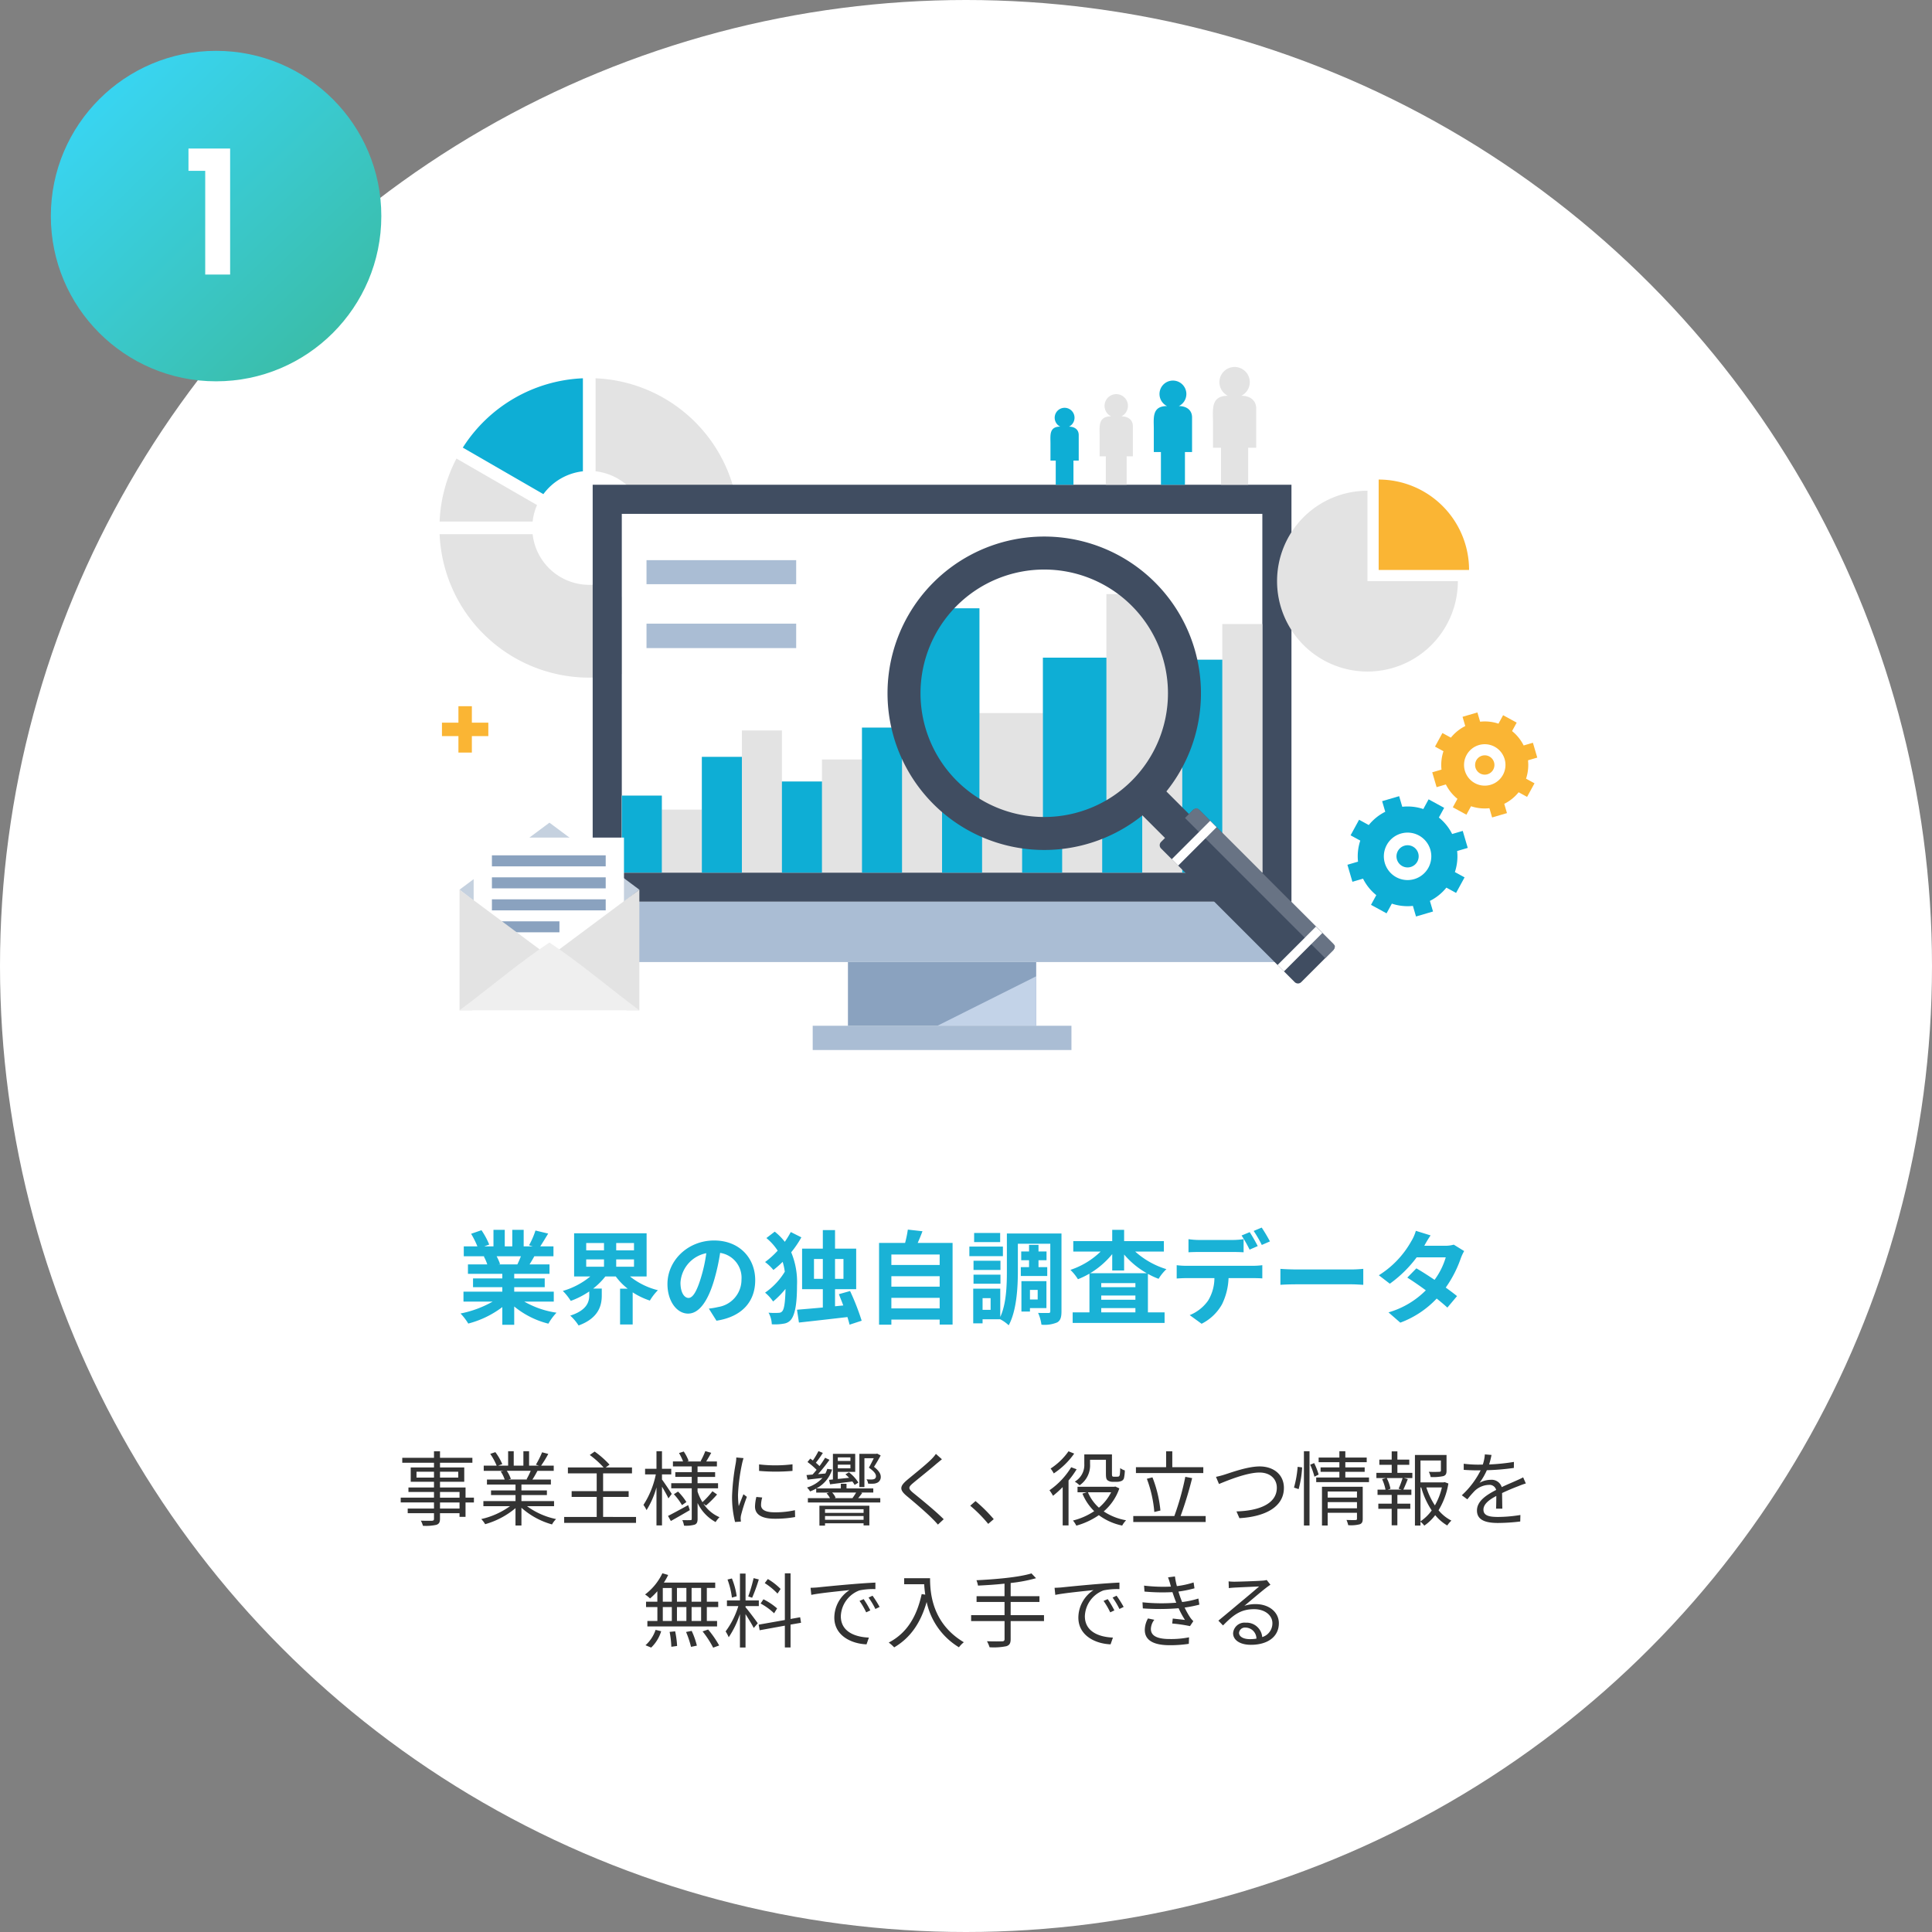 <svg xmlns="http://www.w3.org/2000/svg" xmlns:xlink="http://www.w3.org/1999/xlink" width="380" height="380" viewBox="0 0 380 380">
  <rect x="0" y="0" width="380" height="380" fill="#808080" stroke="none"/>
  <defs>
    <linearGradient id="linear-gradient" x1="0.017" x2="0.979" y2="1" gradientUnits="objectBoundingBox">
      <stop offset="0" stop-color="#38d9ff"/>
      <stop offset="1" stop-color="#3bb99c"/>
    </linearGradient>
    <clipPath id="clip-path">
      <rect id="長方形_240" data-name="長方形 240" width="230.556" height="146.301" fill="none"/>
    </clipPath>
  </defs>
  <g id="グループ_466" data-name="グループ 466" transform="translate(-100 -2350)">
    <circle id="楕円形_43" data-name="楕円形 43" cx="190" cy="190" r="190" transform="translate(100 2350)" fill="#fff"/>
    <path id="パス_3398" data-name="パス 3398" d="M-87.54-11.74c-.22.54-.46,1.12-.7,1.6h-3.74l.34-.06a10.744,10.744,0,0,0-.68-1.54Zm6.46,8.92V-4.78h-7.78v-.88h6V-7.38h-6v-.9h6.94v-1.86h-3.92c.3-.48.62-1.02.94-1.6h3.76v-1.94h-2.6c.46-.7,1-1.6,1.56-2.52l-2.5-.6a16.11,16.11,0,0,1-1.26,2.9l.72.22H-87v-3.26h-2.24v3.26h-1.48v-3.26h-2.22v3.26h-1.82l.98-.36a15.134,15.134,0,0,0-1.52-2.82l-2.04.7a17.928,17.928,0,0,1,1.24,2.48h-2.68v1.94h4.18l-.24.04a8.988,8.988,0,0,1,.68,1.56h-3.8v1.86h6.76v.9h-5.76v1.72h5.76v.88h-7.64v1.96h5.74A21.012,21.012,0,0,1-99.42-.48,11.093,11.093,0,0,1-97.9,1.5a18.972,18.972,0,0,0,6.7-3.24V1.74h2.34v-3.6a17.072,17.072,0,0,0,6.72,3.38,11.188,11.188,0,0,1,1.6-2.16,17.868,17.868,0,0,1-6.34-2.18Zm6.38-8.3h3.5v1.44h-3.5Zm0-3.22h3.5v1.44h-3.5Zm9.4,1.44h-3.5v-1.44h3.5Zm0,3.22h-3.5v-1.44h3.5Zm2.48,1.92v-8.5H-77.08v8.5h3.18a14.982,14.982,0,0,1-5.4,2.84,11,11,0,0,1,1.56,1.96A16.04,16.04,0,0,0-74.1-4.82v.72c0,1.28-.4,2.96-3.74,4.04A9.386,9.386,0,0,1-76.2,1.88C-72.22.42-71.64-2.1-71.64-4V-5.38h-1.7a13.526,13.526,0,0,0,2.4-2.38h2.06a12.068,12.068,0,0,0,2.34,2.4h-1.5V1.68h2.48V-4.64a14.619,14.619,0,0,0,3.38,1.62A10.674,10.674,0,0,1-60.6-5.06a14.225,14.225,0,0,1-5.48-2.7Zm21.36.72c0-4.36-3.12-7.8-8.08-7.8-5.18,0-9.18,3.94-9.18,8.56,0,3.38,1.84,5.82,4.06,5.82,2.18,0,3.9-2.48,5.1-6.52a40.447,40.447,0,0,0,1.2-5.42,4.944,4.944,0,0,1,4.2,5.28,5.427,5.427,0,0,1-4.56,5.36,15.382,15.382,0,0,1-1.86.32l1.5,2.38C-44.04.16-41.46-2.82-41.46-7.04Zm-14.7.5a6.3,6.3,0,0,1,5.08-5.8A30.02,30.02,0,0,1-52.14-7.5c-.82,2.7-1.6,3.96-2.44,3.96C-55.36-3.54-56.16-4.52-56.16-6.54Zm21.7-9.96a20.819,20.819,0,0,1-1.18,1.92,11.658,11.658,0,0,0-1.98-2l-1.64,1.26a10.961,10.961,0,0,1,2.22,2.48,17.2,17.2,0,0,1-2.48,2.24,9.378,9.378,0,0,1,1.64,1.56,19.3,19.3,0,0,0,1.82-1.6,11.911,11.911,0,0,1,.42,1.94,13.482,13.482,0,0,1-3.88,4.12,8.141,8.141,0,0,1,1.58,1.74A17.976,17.976,0,0,0-35.5-5.32c-.04,2.12-.2,3.84-.6,4.34a.834.834,0,0,1-.62.36,12.57,12.57,0,0,1-2.12-.02,4.9,4.9,0,0,1,.64,2.28,9.579,9.579,0,0,0,2.56-.16,2.162,2.162,0,0,0,1.26-.8c.92-1.22,1.14-3.9,1.14-6.66a15.172,15.172,0,0,0-1.14-6.54,20.072,20.072,0,0,0,2-2.94Zm4.56,9.2v-3.9h1.74v3.9Zm5.8-3.9v3.9h-1.66v-3.9ZM-20.52.94A47.578,47.578,0,0,0-22.8-4.9l-2.2.62c.26.7.58,1.44.86,2.22l-1.62.16V-5.26h4.16v-7.98h-4.16v-3.64h-2.4v3.64h-4.08v7.98h4.08v3.6c-1.92.18-3.7.32-5.08.44l.38,2.52c2.58-.28,6.12-.68,9.54-1.08.16.54.32,1.06.42,1.5Zm5.84-2.42V-3.56h9.5v2.08Zm9.5-6.34v2.06h-9.5V-7.82Zm0-4.26v2.06h-9.5v-2.06ZM-9.5-14.36c.32-.72.64-1.5.94-2.3l-2.88-.32a22.635,22.635,0,0,1-.54,2.62H-17.1V1.72h2.42v-1h9.5V1.7h2.54V-14.36ZM6.72-16.32H1.6v1.8H6.72Zm.54,2.68H.66v1.88h6.6Zm-.48,2.78H1.48v1.82h5.3ZM1.48-6.34h5.3V-8.12H1.48Zm9.3-3.26v1.74h5.2V-9.6H14.26v-1.36h1.58v-1.72H14.26v-1.3H12.4v1.3H10.86v1.72H12.4V-9.6ZM14.1-5.12v1.88H12.58V-5.12Zm1.72,3.58v-5.3H10.9V-.86h1.68v-.68ZM4.84-1.2H3.26V-3.5H4.84ZM18.78-16.22H8.04v7.44c0,2.76-.1,6.38-1.3,8.98V-5.36H1.42V1.46H3.26V.66H6.74A7.469,7.469,0,0,1,8.4,1.84C9.96-1.04,10.2-5.6,10.2-8.78V-14.2h6.38V-.96c0,.3-.08.38-.36.38-.3,0-1.22.02-2.04-.02a8.249,8.249,0,0,1,.66,2.32,6.373,6.373,0,0,0,3.08-.44c.68-.38.86-1.06.86-2.22ZM24.42-8.4a16.727,16.727,0,0,0,4.34-3.76v3.22H31.1v-3.14A16.618,16.618,0,0,0,35.56-8.4ZM26.6-.7v-.84h6.72V-.7Zm0-3.32h6.72v.84H26.6Zm6.72-1.64H26.6v-.8h6.72Zm5.6-7v-2.06H31.1v-2.22H28.76v2.22H21.1v2.06h5.38a15.605,15.605,0,0,1-5.94,3.6,9.955,9.955,0,0,1,1.48,1.84,16.816,16.816,0,0,0,2.26-1.1V-.7h-3.3V1.38H39.06V-.7H35.78V-8.28a14.269,14.269,0,0,0,2.1.98,9.017,9.017,0,0,1,1.54-1.9,16.249,16.249,0,0,1-6.14-3.46Zm4.84-2.44v2.58c.6-.04,1.46-.06,2.14-.06h6.54c.7,0,1.48.02,2.16.06V-15.1a15.7,15.7,0,0,1-2.16.16H45.9A14.964,14.964,0,0,1,43.76-15.1ZM41.44-9.98v2.62c.56-.04,1.34-.08,1.92-.08h5.5a8.6,8.6,0,0,1-1.24,4.42A8.167,8.167,0,0,1,44-.16l2.34,1.7A9.479,9.479,0,0,0,50.36-2.3a12.688,12.688,0,0,0,1.28-5.14h4.82c.56,0,1.32.02,1.82.06v-2.6a15.125,15.125,0,0,1-1.82.12H43.36A15.227,15.227,0,0,1,41.44-9.98Zm14.36-6.5-1.6.66a25.464,25.464,0,0,1,1.58,2.78l1.6-.7C57-14.48,56.3-15.74,55.8-16.48Zm2.36-.9-1.58.66a23.6,23.6,0,0,1,1.6,2.76l1.6-.7A31.282,31.282,0,0,0,58.16-17.38Zm3.68,8.12v3.14c.74-.06,2.08-.1,3.22-.1H75.8c.84,0,1.86.08,2.34.1V-9.26c-.52.04-1.4.12-2.34.12H65.06C64.02-9.14,62.56-9.2,61.84-9.26Zm29.54-6.58-2.9-.9a8.278,8.278,0,0,1-.92,2.08A18.57,18.57,0,0,1,81.2-8l2.16,1.66a24.055,24.055,0,0,0,5.28-5.18h5.72a14.2,14.2,0,0,1-2.2,4.42c-1.26-.84-2.52-1.66-3.58-2.26L86.8-7.54c1.02.64,2.34,1.54,3.64,2.5A16.991,16.991,0,0,1,83.1-.7l2.32,2.02a18.819,18.819,0,0,0,7.16-4.74c.82.66,1.56,1.28,2.1,1.78l1.9-2.26c-.58-.48-1.36-1.06-2.22-1.68a22.9,22.9,0,0,0,2.96-5.76,9.409,9.409,0,0,1,.66-1.42l-2.04-1.26a6.35,6.35,0,0,1-1.74.22H90.14A21.549,21.549,0,0,1,91.38-15.84Z" transform="translate(290 2608.828)" fill="#1ab2d6"/>
    <path id="パス_3399" data-name="パス 3399" d="M-99.616-2.112h-3.84v-1.2h3.84Zm-3.84-3.264h3.84v1.12h-3.84Zm-4.624-2.832V-9.36h3.44v1.152Zm8.208-1.152v1.152h-3.584V-9.36Zm3.088,5.1h-1.648v-2h-5.024v-1.12h4.768v-2.816h-4.768v-.928h6.368V-12.1h-6.368v-1.28h-1.184v1.28h-6.24v.976h6.24v.928h-4.576v2.816h4.576v1.12h-5.024v.88h5.024v1.12h-6.544v.944h6.544v1.2h-5.168V-1.2h5.168V-.1c0,.272-.1.368-.4.384-.272,0-1.232.016-2.192-.016a3.945,3.945,0,0,1,.416,1.008,9.553,9.553,0,0,0,2.656-.192c.48-.176.7-.448.7-1.184V-1.2h3.84v.72h1.184V-3.312h1.648Zm11.168-5.28a14.628,14.628,0,0,1-.816,1.664l.16.048h-3.76l.512-.112a6.779,6.779,0,0,0-.8-1.6Zm4.592,6.96V-3.584H-87.44V-4.768h5.008V-5.68H-87.44V-6.848h5.792v-.976H-85.28c.32-.48.672-1.1.992-1.712h3.2V-10.56h-2.48a22.373,22.373,0,0,0,1.408-2.3l-1.216-.32a18.153,18.153,0,0,1-1.216,2.432l.592.192h-1.936v-2.832h-1.12v2.832h-1.9v-2.832h-1.1v2.832h-1.968l.816-.3a11.028,11.028,0,0,0-1.36-2.352l-1.008.336a12.471,12.471,0,0,1,1.264,2.32h-2.544v1.024h3.9l-.56.112a6.718,6.718,0,0,1,.784,1.6h-3.488v.976h5.616V-5.68h-4.816v.912h4.816v1.184h-6.32v1.008H-89.7A15.42,15.42,0,0,1-95.344-.048,5.1,5.1,0,0,1-94.576.96a16.079,16.079,0,0,0,5.968-3.152V1.216h1.168V-2.272a15.1,15.1,0,0,0,6.016,3.28,4.278,4.278,0,0,1,.8-1.056,14.639,14.639,0,0,1-5.712-2.528Zm9.648,2.112V-4.4h5.024V-5.536h-5.024v-3.5h5.68v-1.168h-5.168l.752-.544a18.348,18.348,0,0,0-2.928-2.576l-.96.672a17.966,17.966,0,0,1,2.72,2.448H-78.3V-9.04h5.664v3.5h-4.928V-4.4h4.928V-.464h-6.4V.7H-64.9V-.464Zm13.5-4.528c-.272-.432-1.472-2.24-1.92-2.832V-8.832h1.824v-1.1h-1.824v-3.456H-60.88v3.456h-2.24v1.1h2.112a17.367,17.367,0,0,1-2.432,6,6.637,6.637,0,0,1,.608,1.024A16.706,16.706,0,0,0-60.88-6.272V1.2h1.088V-6.416c.48.8,1.04,1.792,1.264,2.3Zm3.232,2.208c-1.456.8-2.96,1.616-3.968,2.128l.56.992C-56.96-.272-55.6-1.056-54.32-1.808Zm-2.816-2.144a11.606,11.606,0,0,1,1.6,2.144l.864-.608A11.193,11.193,0,0,0-56.64-5.456Zm6.32,2.224A21.462,21.462,0,0,0-48.96-4.88l-.912-.64A16.447,16.447,0,0,1-51.84-3.376a9.877,9.877,0,0,1-.96-2.08V-6.1h4.032V-7.1H-52.8V-8.336h3.456v-.928H-52.8V-10.4h3.808v-.976H-51.1c.3-.48.656-1.1.992-1.7l-1.168-.336a13.926,13.926,0,0,1-.928,1.984l.144.048h-2.784l.288-.112a8.5,8.5,0,0,0-.96-1.84l-.928.3a11.939,11.939,0,0,1,.8,1.648h-2v.976h3.7v1.136h-3.232v.928h3.232V-7.1h-4.032V-6.1h4.032V-.112c0,.208-.048.272-.256.272-.208.016-.9.016-1.6,0a3.889,3.889,0,0,1,.336,1.088,5.983,5.983,0,0,0,2.128-.208c.416-.192.544-.512.544-1.152V-3.2A8.408,8.408,0,0,0-49.248.544a5.058,5.058,0,0,1,.768-.96,7.025,7.025,0,0,1-3.168-2.672ZM-40.7-10.8v1.28a37.609,37.609,0,0,0,6.576,0v-1.3A27.374,27.374,0,0,1-40.7-10.8Zm.624,6.512L-41.232-4.4A8.6,8.6,0,0,0-41.5-2.512c0,1.5,1.2,2.4,3.888,2.4a21.683,21.683,0,0,0,4-.336l-.032-1.344a17.651,17.651,0,0,1-3.968.416c-2.176,0-2.7-.7-2.7-1.44A5.587,5.587,0,0,1-40.08-4.288Zm-3.68-7.744-1.424-.128a7,7,0,0,1-.112,1.136,45.005,45.005,0,0,0-.72,6.416A20.146,20.146,0,0,0-45.424.528l1.152-.08c-.016-.16-.032-.384-.048-.56a3.088,3.088,0,0,1,.08-.72A32.653,32.653,0,0,1-43.1-4.416l-.672-.512c-.272.656-.656,1.616-.928,2.336a17.548,17.548,0,0,1-.144-2.24,37.153,37.153,0,0,1,.8-6.128C-43.984-11.248-43.84-11.76-43.76-12.032Zm23.776.016h1.84c-.272.56-.592,1.2-.96,1.856.96.688,1.376,1.184,1.392,1.648a.606.606,0,0,1-.3.576,1.568,1.568,0,0,1-.432.1,9.956,9.956,0,0,1-1.136-.032,1.79,1.79,0,0,1,.32.848,7.493,7.493,0,0,0,1.2,0,2.02,2.02,0,0,0,.7-.224A1.234,1.234,0,0,0-16.768-8.4c0-.576-.432-1.232-1.328-1.92.464-.72.9-1.456,1.312-2.24l-.7-.368-.144.048h-3.344v6.544h.992Zm-2.752-.16v.7h-2.48v-.7Zm-2.48,2.144v-.72h2.48v.72ZM-26.944-7.76l.208.88c1.232-.16,2.8-.352,4.384-.56a6.111,6.111,0,0,1,.448.672l.736-.448a7.7,7.7,0,0,0-1.856-2.032l-.688.4a9.526,9.526,0,0,1,.72.688l-2.224.224V-9.328h3.424V-12.88h-4.384v5.04Zm6.8,5.776v.72h-7.584v-.72ZM-27.728.1V-.64h7.584V.1Zm-1.1,1.136h1.1V.784h7.584V1.2h1.136V-2.672h-9.824Zm7.216-6.5a13.084,13.084,0,0,1-.72,1.1h-3.536l.224-.08a3.382,3.382,0,0,0-.688-1.024Zm.944,0h2.432V-6.08H-23.5v-.912h-1.12v.912h-4.8a6.319,6.319,0,0,0,3.088-3.712l-.96-.128a4.533,4.533,0,0,1-.368.912l-1.44.128A34.081,34.081,0,0,0-26.848-11.7l-.864-.4a19.7,19.7,0,0,1-1.1,1.632c-.208-.208-.448-.432-.72-.656a20.678,20.678,0,0,0,1.376-1.936l-.864-.352a14.705,14.705,0,0,1-1.1,1.84c-.176-.128-.352-.256-.512-.368l-.544.672a14.282,14.282,0,0,1,1.792,1.536c-.272.336-.544.656-.8.928l-1.184.1.208.9c.864-.1,1.856-.208,2.928-.336a6.708,6.708,0,0,1-3.04,1.888,3.765,3.765,0,0,1,.608.768,10.26,10.26,0,0,0,1.2-.56v.784h2.544l-.5.16a4.24,4.24,0,0,1,.672.944H-31.1v.848h14.24V-4.16h-4.352a12.085,12.085,0,0,0,.8-1.024Zm15.936-6.544L-5.92-12.864a7.576,7.576,0,0,1-.912,1.072c-1.088,1.1-3.52,3.024-4.72,4.032-1.44,1.216-1.632,1.9-.112,3.168,1.488,1.232,3.92,3.312,5.04,4.464.4.384.768.784,1.1,1.168L-4.384-.016C-6.08-1.712-8.912-4-10.368-5.184c-1.024-.864-1.008-1.12-.048-1.936C-9.232-8.112-6.928-9.936-5.84-10.9-5.568-11.12-5.072-11.536-4.736-11.808ZM4.368.9,5.456-.032A30.031,30.031,0,0,0,1.872-3.584l-1.04.912A26.657,26.657,0,0,1,4.368.9ZM24.4-11.712h3.12v2.656c0,.912.08,1.184.336,1.392a1.672,1.672,0,0,0,.976.288h.9a2.333,2.333,0,0,0,.832-.16.858.858,0,0,0,.5-.528,7.683,7.683,0,0,0,.176-1.552,2.725,2.725,0,0,1-.912-.464,9.629,9.629,0,0,1-.08,1.3.548.548,0,0,1-.192.352,1.249,1.249,0,0,1-.384.048h-.576a.513.513,0,0,1-.288-.064c-.08-.064-.1-.24-.1-.56v-3.76h-5.44v1.856a3.8,3.8,0,0,1-1.872,3.5,4.744,4.744,0,0,1,.944.72A4.737,4.737,0,0,0,24.4-10.9Zm-4.24-1.664a12.749,12.749,0,0,1-3.52,3.392,6.159,6.159,0,0,1,.624.96,15.046,15.046,0,0,0,4.016-3.9Zm.528,3.136a15.014,15.014,0,0,1-4.272,4.528,8.342,8.342,0,0,1,.7,1.088,20.413,20.413,0,0,0,1.9-1.712V1.2h1.152V-7.632A17,17,0,0,0,21.76-9.84Zm7.856,4.928a9.566,9.566,0,0,1-2.4,3.024,8.409,8.409,0,0,1-2.16-3.024Zm.832-1.136-.24.048h-7.2v1.088h1.808l-.848.256A10.426,10.426,0,0,0,25.216-1.6,13.164,13.164,0,0,1,21.04.24,5.189,5.189,0,0,1,21.7,1.248,14.743,14.743,0,0,0,26.128-.816,11.616,11.616,0,0,0,30.72,1.232a5,5,0,0,1,.768-1.04,11.59,11.59,0,0,1-4.4-1.744A10.383,10.383,0,0,0,30.16-6.08Zm17.3-3.808h-6.1v-3.12H39.36v3.12H33.424V-9.1H46.672ZM38.24-1.728a23.938,23.938,0,0,0-1.568-6.528l-1.1.288A24.136,24.136,0,0,1,37.04-1.44ZM42.208-.64A73.792,73.792,0,0,0,44.48-8.1l-1.344-.256A52.778,52.778,0,0,1,40.976-.64H32.9V.528h14.24V-.64Zm6.96-7.712.592,1.408C51.024-7.456,55.1-9.2,57.728-9.2c2.16,0,3.408,1.312,3.408,2.992,0,3.28-3.744,4.544-7.936,4.656l.576,1.328C58.7-.5,62.528-2.352,62.528-6.176c0-2.688-2.112-4.224-4.768-4.224-2.336,0-5.472,1.152-6.832,1.584A15.964,15.964,0,0,1,49.168-8.352ZM65.424-5.936a20.171,20.171,0,0,0,.688-4.272l-.88-.112a21.249,21.249,0,0,1-.72,4.08Zm1.04,7.152h1.1V-13.392h-1.1ZM67.7-10.736a13.986,13.986,0,0,1,.832,2.352L69.36-8.8a13.787,13.787,0,0,0-.88-2.256Zm3.44,8.576V-3.376H76.9V-2.16ZM76.9-5.472v1.2h-5.76v-1.2ZM78.032-6.4H70.016V1.216h1.12v-2.5H76.9V-.128c0,.208-.08.272-.3.272-.192.016-.96.016-1.76-.016a5.46,5.46,0,0,1,.336,1.024A6.892,6.892,0,0,0,77.456.976C77.9.8,78.032.5,78.032-.112ZM74.608-8.224v-1.12h3.808v-.864H74.608v-1.024h4.208v-.912H74.608v-1.248H73.44v1.248H69.36v.912h4.08v1.024h-3.7v.864h3.7v1.12H68.88v.912H79.264v-.912ZM85.7-5.84H82.928l.56-.16a7.767,7.767,0,0,0-.736-2.112h3.12a18.211,18.211,0,0,1-.784,2.1Zm-.848-4.88h2.336v-1.024H84.848V-13.36h-1.12v1.616H81.3v1.024h2.432v1.584H80.72v1.024h1.9L81.84-7.9a8.842,8.842,0,0,1,.672,2.064H80.944V-4.8h2.784v1.728H81.1v1.008h2.624V1.184h1.12V-2.064h2.544V-3.072H84.848V-4.8H87.6V-5.84H86.016c.272-.56.592-1.328.88-2.064l-.768-.208h1.664V-9.136H84.848Zm4.544,4.448h.144A15.827,15.827,0,0,0,91.6-1.744,8.773,8.773,0,0,1,89.392.4Zm4.208,0a13.2,13.2,0,0,1-1.376,3.536,14.107,14.107,0,0,1-1.68-3.536Zm.544-1.04-.208.048H89.392v-4.3h4.016V-9.6c0,.192-.064.24-.32.256a20.545,20.545,0,0,1-2.064,0,3.417,3.417,0,0,1,.368,1.024,9.453,9.453,0,0,0,2.5-.176c.512-.176.624-.5.624-1.088v-3.072H88.3V1.232h1.088V.464a4.289,4.289,0,0,1,.752.784A9.368,9.368,0,0,0,92.288-.816a8.847,8.847,0,0,0,2.368,2.032,5.28,5.28,0,0,1,.816-.96,8.012,8.012,0,0,1-2.528-2.032A14.73,14.73,0,0,0,94.88-7.04Zm9.216-5.344-1.312-.112a8.2,8.2,0,0,1-.4,2c-.352.016-.72.016-1.056.016a23.418,23.418,0,0,1-2.7-.176v1.2c.88.064,1.936.1,2.624.1h.7a16.878,16.878,0,0,1-3.7,4.9l1.088.8A21.136,21.136,0,0,1,100.064-5.6a4.212,4.212,0,0,1,2.752-1.168,1.335,1.335,0,0,1,1.456.992C102.4-4.8,100.5-3.616,100.5-1.728c0,1.952,1.84,2.448,4.128,2.448a37.586,37.586,0,0,0,4.384-.288l.032-1.28a28.491,28.491,0,0,1-4.368.384c-1.648,0-2.9-.192-2.9-1.44,0-1.056,1.04-1.9,2.528-2.688,0,.848-.016,1.888-.048,2.5h1.232c-.016-.784-.032-2.144-.048-3.072,1.216-.576,2.352-1.04,3.248-1.376a13.931,13.931,0,0,1,1.424-.512l-.528-1.2c-.448.24-.832.416-1.312.624-.832.384-1.808.768-2.9,1.3a2.066,2.066,0,0,0-2.144-1.44,4.581,4.581,0,0,0-2.224.592,12.7,12.7,0,0,0,1.44-2.48,46.281,46.281,0,0,0,5.312-.448l.016-1.184a39.35,39.35,0,0,1-4.88.5A16.335,16.335,0,0,0,103.36-12.656ZM-52.1,16.208h-1.872V13.5H-52.1Zm0,3.792h-1.872V17.264H-52.1Zm-7.536-2.736h1.776V20h-1.776Zm4.64,0V20h-1.856V17.264Zm-1.856-1.056V13.5h1.856v2.7Zm-2.784-2.7h1.776v2.7h-1.776Zm-1.072,2.7h-2.224v1.056H-60.7V20h-1.968v1.072H-48.96V20h-2.016V17.264h2.24V16.208h-2.24V13.5h1.648V12.448h-10.1a11.651,11.651,0,0,0,.848-1.5l-1.136-.336a11.321,11.321,0,0,1-3.408,4.176,5.823,5.823,0,0,1,.976.784,13.377,13.377,0,0,0,1.44-1.424Zm-1.216,9.024a7.482,7.482,0,0,0,1.968-3.216l-1.1-.272a7,7,0,0,1-1.984,3.024Zm3.632-3.088a19.345,19.345,0,0,1,.336,2.928l1.136-.16a19.376,19.376,0,0,0-.384-2.88Zm3.232.016a18.973,18.973,0,0,1,.976,2.928l1.152-.24a15.47,15.47,0,0,0-1.024-2.9Zm3.248-.112a18.865,18.865,0,0,1,2.08,3.2l1.184-.432A19.6,19.6,0,0,0-50.72,21.68ZM-36.464,13.7a12.334,12.334,0,0,0-2.512-1.952l-.608.8a13.219,13.219,0,0,1,2.512,2.064Zm-.688,3.824a12.446,12.446,0,0,0-2.688-1.792l-.56.832a11.975,11.975,0,0,1,2.656,1.92Zm-4.624-5.952a29.555,29.555,0,0,1-1.056,3.6l.768.256a32.74,32.74,0,0,0,1.312-3.6ZM-45.1,15.136a14.539,14.539,0,0,0-.944-3.5l-.864.208a15.449,15.449,0,0,1,.864,3.552Zm1.744,1.936h2.608v-1.12H-43.36v-5.28h-1.1v5.28h-2.56v1.12h2.24a16.454,16.454,0,0,1-2.5,4.976,7.173,7.173,0,0,1,.608,1.152,18.35,18.35,0,0,0,2.208-4.56v6.576h1.1v-6.56c.576.9,1.328,2.128,1.616,2.72l.784-.928c-.352-.544-1.952-2.656-2.4-3.152Zm10.912,3.28-.176-1.088-1.888.336V10.624h-1.12v9.184l-5.152.912.192,1.1,4.96-.9v4.288h1.12v-4.5Zm1.872-6.88.144,1.392c1.728-.368,5.808-.752,7.52-.944A6.5,6.5,0,0,0-25.9,19.328c0,3.568,3.376,5.152,6.336,5.264l.464-1.328c-2.608-.1-5.52-1.088-5.52-4.208a5.631,5.631,0,0,1,3.664-5.072,13.4,13.4,0,0,1,3.136-.256v-1.28c-1.072.048-2.576.144-4.32.288-2.944.24-5.968.544-7.008.656C-29.456,13.424-29.968,13.456-30.576,13.472ZM-20.128,15.7l-.816.352A14.853,14.853,0,0,1-19.632,18.3l.816-.384A18.99,18.99,0,0,0-20.128,15.7Zm1.744-.672-.784.368a14.83,14.83,0,0,1,1.344,2.24l.832-.4A21.132,21.132,0,0,0-18.384,15.024Zm6.224-3.44v1.184h3.936c.032.608.1,1.312.208,2.048l-.7-.112c-.976,4.48-2.944,7.7-6.48,9.536a7.787,7.787,0,0,1,1.072.944c3.184-1.872,5.2-4.784,6.384-8.928a13.807,13.807,0,0,0,6.352,8.912,5.654,5.654,0,0,1,.96-.992c-6.272-3.728-6.64-9.76-6.64-12.592Zm27.5,7.264H8.784V16.256h5.664V15.12H8.784V12.528a29.9,29.9,0,0,0,4.992-.944l-.9-.944c-2.4.752-7.04,1.168-10.816,1.344a5.4,5.4,0,0,1,.3,1.056c1.648-.08,3.456-.192,5.216-.384V15.12H2.08v1.136h5.5v2.592H1.008v1.168H7.584v3.536c0,.336-.144.448-.5.448-.368.016-1.616.032-2.96-.016a5.888,5.888,0,0,1,.512,1.184,12.444,12.444,0,0,0,3.3-.208c.592-.192.848-.544.848-1.392V20.016h6.56Zm2.08-5.376.144,1.392c1.728-.368,5.808-.752,7.52-.944A6.5,6.5,0,0,0,22.1,19.328c0,3.568,3.376,5.152,6.336,5.264l.464-1.328c-2.608-.1-5.52-1.088-5.52-4.208a5.631,5.631,0,0,1,3.664-5.072,13.4,13.4,0,0,1,3.136-.256v-1.28c-1.072.048-2.576.144-4.32.288-2.944.24-5.968.544-7.008.656C18.544,13.424,18.032,13.456,17.424,13.472ZM27.872,15.7l-.816.352A14.853,14.853,0,0,1,28.368,18.3l.816-.384A18.99,18.99,0,0,0,27.872,15.7Zm1.744-.672-.784.368a14.83,14.83,0,0,1,1.344,2.24l.832-.4A21.132,21.132,0,0,0,29.616,15.024Zm10.576-2.192a3.735,3.735,0,0,0,.112.4,32.058,32.058,0,0,1-5.28-.192l.08,1.168a38.339,38.339,0,0,0,5.5.112q.192.576.432,1.248c.1.272.208.544.32.832a35.866,35.866,0,0,1-6.64-.08l.064,1.2a46.556,46.556,0,0,0,7.04-.032,16.926,16.926,0,0,0,1.248,2.3c-.512-.064-1.552-.176-2.4-.272l-.112.976a29.646,29.646,0,0,1,3.5.512l.656-.976a4.807,4.807,0,0,1-.592-.688,15.894,15.894,0,0,1-1.12-1.984,24.948,24.948,0,0,0,2.9-.576l-.192-1.2a17.677,17.677,0,0,1-3.2.688c-.128-.32-.256-.656-.368-.96-.112-.336-.24-.7-.352-1.1a23.3,23.3,0,0,0,3.152-.64l-.176-1.152a17.8,17.8,0,0,1-3.28.72,12.169,12.169,0,0,1-.384-1.9l-1.36.176C39.9,11.856,40.064,12.352,40.192,12.832ZM37.04,19.76,35.792,19.5a4.647,4.647,0,0,0-.624,2.288c.016,2.048,1.776,2.976,4.912,2.976a24.333,24.333,0,0,0,3.744-.272l.048-1.28a18.118,18.118,0,0,1-3.808.336c-2.512,0-3.7-.656-3.7-1.984A3.1,3.1,0,0,1,37.04,19.76ZM53.7,22.32a1.169,1.169,0,0,1,1.28-1.024,2.182,2.182,0,0,1,2.144,2.176,8.215,8.215,0,0,1-1.3.1C54.576,23.568,53.7,23.088,53.7,22.32ZM51.648,12.208l.048,1.328c.336-.048.7-.08,1.056-.1.848-.048,4.048-.192,4.9-.224-.816.72-2.816,2.4-3.712,3.136-.928.784-2.976,2.5-4.3,3.584l.912.944c2.032-2.064,3.456-3.2,6.128-3.2,2.08,0,3.584,1.184,3.584,2.752a2.81,2.81,0,0,1-2,2.736,3.1,3.1,0,0,0-3.264-2.832,2.247,2.247,0,0,0-2.464,2.08c0,1.328,1.328,2.272,3.5,2.272,3.392,0,5.5-1.664,5.5-4.24,0-2.16-1.9-3.76-4.56-3.76a6.77,6.77,0,0,0-2.224.336c1.248-1.04,3.424-2.9,4.224-3.5.288-.24.608-.448.9-.656l-.736-.928a3.773,3.773,0,0,1-.864.128c-.848.08-4.656.208-5.488.208A9.54,9.54,0,0,1,51.648,12.208Z" transform="translate(290 2648.828)" fill="#333"/>
    <g id="グループ_180" data-name="グループ 180" transform="translate(9.543 39.543)">
      <circle id="楕円形_44" data-name="楕円形 44" cx="32.5" cy="32.5" r="32.5" transform="translate(100.457 2320.457)" fill="url(#linear-gradient)"/>
      <path id="パス_3397" data-name="パス 3397" d="M-4.93-20.4v-4.386H3.264V0h-4.9V-20.4Z" transform="translate(132.457 2364.457)" fill="#fff"/>
    </g>
    <g id="グループ_216" data-name="グループ 216" transform="translate(175 2410.23)">
      <g id="グループ_216-2" data-name="グループ 216" transform="translate(0 0.001)" clip-path="url(#clip-path)">
        <path id="パス_80" data-name="パス 80" d="M328.9,136.7a11.2,11.2,0,0,0-9.954-11.132V107.274a29.456,29.456,0,0,1,14.543,54.293l-9.149-15.846a11.185,11.185,0,0,0,4.559-9.02" transform="translate(-276.805 -93.101)" fill="#e3e3e3" fill-rule="evenodd"/>
        <path id="パス_81" data-name="パス 81" d="M137.144,130.06,121.3,120.911a29.435,29.435,0,0,1,23.62-13.637v18.295a11.191,11.191,0,0,0-7.773,4.491" transform="translate(-105.271 -93.101)" fill="#0eaed5" fill-rule="evenodd"/>
        <path id="パス_82" data-name="パス 82" d="M105.079,239.145H86.784A29.291,29.291,0,0,1,90.1,226.75l15.847,9.149a11.127,11.127,0,0,0-.869,3.246" transform="translate(-75.318 -196.792)" fill="#e3e3e3" fill-rule="evenodd"/>
        <path id="パス_83" data-name="パス 83" d="M116.211,367.64a29.453,29.453,0,0,1-29.427-28.206h18.295a11.208,11.208,0,0,0,15.624,9.017l9.149,15.847a29.326,29.326,0,0,1-13.641,3.343" transform="translate(-75.318 -294.588)" fill="#e3e3e3" fill-rule="evenodd"/>
        <rect id="長方形_226" data-name="長方形 226" width="125.989" height="70.562" transform="translate(47.299 40.84)" fill="#fff"/>
        <rect id="長方形_227" data-name="長方形 227" width="50.892" height="4.778" transform="translate(84.848 141.522)" fill="#aabdd4"/>
        <rect id="長方形_228" data-name="長方形 228" width="37.03" height="12.53" transform="translate(91.779 128.992)" fill="#8aa2bf"/>
        <path id="パス_84" data-name="パス 84" d="M827.8,1007.209h19.439v-9.734Z" transform="translate(-718.425 -865.686)" fill="#c3d3e8" fill-rule="evenodd"/>
        <path id="パス_85" data-name="パス 85" d="M314.652,347.782H452.094V265.767H314.652Zm5.727-76.289H446.368v70.562H320.379Z" transform="translate(-273.08 -230.654)" fill="#404d61" fill-rule="evenodd"/>
        <rect id="長方形_229" data-name="長方形 229" width="137.442" height="11.863" transform="translate(41.572 117.129)" fill="#aabdd4"/>
        <path id="パス_86" data-name="パス 86" d="M483.98,473.057h-7.874v7.024h-7.874v-3.719h-7.874v6.974h-7.874v-5.393h-7.874v7.9h-7.874v6.877h-7.874V479.709h-7.874v8.767h-7.874v4.96h-7.874V499.7h-7.874v4.341h-7.874V494h-7.874v5.189h-7.874v10.37h-7.874v-2.746H358v15.145H483.98Z" transform="translate(-310.698 -410.556)" fill="#e3e3e3" fill-rule="evenodd"/>
        <path id="パス_87" data-name="パス 87" d="M476.107,523.778h-7.874v41.877h7.874ZM365.871,550.51H358v15.145h7.874Zm15.748-7.624h-7.874v22.769h7.874Zm15.748,4.851h-7.874v17.918h7.874Zm15.748-10.6h-7.874v28.522h7.874Zm15.748-13.727h-7.874v42.249h7.874Zm15.748,6.138h-7.874v36.111h7.874Zm15.748-2.511h-7.874v38.622h7.874Z" transform="translate(-310.698 -454.253)" fill="#0eaed5" fill-rule="evenodd"/>
        <rect id="長方形_231" data-name="長方形 231" width="29.44" height="4.726" transform="translate(52.159 49.945)" fill="#aabdd4"/>
        <rect id="長方形_233" data-name="長方形 233" width="29.44" height="4.809" transform="translate(52.159 62.433)" fill="#aabdd4"/>
        <path id="パス_90" data-name="パス 90" d="M1245.2,93.41a2.987,2.987,0,1,0-4.305,2.681c-3.4,0-2.934,2.684-2.934,5.045v5.173h1.584v7.28h5.337v-7.28h1.584v-7.7c0-1.629-1.223-2.522-2.934-2.522a2.986,2.986,0,0,0,1.668-2.681" transform="translate(-1074.383 -78.476)" fill="#e3e3e3" fill-rule="evenodd"/>
        <path id="パス_91" data-name="パス 91" d="M1156.28,113.326a2.642,2.642,0,1,0-3.808,2.371c-3.01,0-2.595,2.374-2.595,4.462v4.576h1.4v6.439H1156v-6.439h1.4v-6.807c0-1.441-1.081-2.231-2.595-2.231a2.642,2.642,0,0,0,1.475-2.371" transform="translate(-997.937 -96.06)" fill="#0eaed5" fill-rule="evenodd"/>
        <path id="パス_92" data-name="パス 92" d="M1074.813,133.248a2.3,2.3,0,1,0-3.311,2.061c-2.618,0-2.256,2.063-2.256,3.879v3.978h1.218v5.6h4.1v-5.6h1.218v-5.917c0-1.253-.941-1.94-2.256-1.94a2.3,2.3,0,0,0,1.283-2.061" transform="translate(-927.961 -113.65)" fill="#e3e3e3" fill-rule="evenodd"/>
        <path id="パス_93" data-name="パス 93" d="M1000.807,153.164a1.951,1.951,0,1,0-2.813,1.751c-2.224,0-1.917,1.754-1.917,3.3v3.38h1.035v4.756h3.486v-4.756h1.035v-5.028c0-1.064-.8-1.648-1.917-1.648a1.951,1.951,0,0,0,1.09-1.751" transform="translate(-864.461 -131.235)" fill="#0eaed5" fill-rule="evenodd"/>
        <path id="パス_97" data-name="パス 97" d="M825.256,389.945a24.6,24.6,0,1,0,24.6,24.6,24.652,24.652,0,0,0-24.6-24.6" transform="translate(-694.869 -338.425)" fill="#fff" fill-rule="evenodd"/>
        <path id="パス_98" data-name="パス 98" d="M807.2,431.294h5.31v20.6H825V441.009h12.484V428.5h2.764a24.6,24.6,0,1,1-33.044,2.8" transform="translate(-694.869 -371.883)" fill="#e3e3e3" fill-rule="evenodd"/>
        <path id="パス_99" data-name="パス 99" d="M807.2,449.665h5.31v37.764a24.606,24.606,0,0,1-5.31-37.764M825,459.38h12.484v28.355a24.486,24.486,0,0,1-12.225,3.248l-.259,0Z" transform="translate(-694.869 -390.255)" fill="#0eaed5" fill-rule="evenodd"/>
        <path id="パス_100" data-name="パス 100" d="M762.61,351.9a30.823,30.823,0,1,1,0,43.59,30.822,30.822,0,0,1,0-43.59m4.588,4.588a24.335,24.335,0,1,0,34.414,0,24.334,24.334,0,0,0-34.414,0" transform="translate(-654.017 -297.57)" fill="#404d61" fill-rule="evenodd"/>
        <rect id="長方形_234" data-name="長方形 234" width="6.664" height="25.415" transform="translate(147.627 98.074) rotate(-44.999)" fill="#404d61"/>
        <path id="パス_101" data-name="パス 101" d="M1166.6,748.336l26.286,26.286a.914.914,0,0,1,0,1.289l-6.262,6.261a.914.914,0,0,1-1.288,0l-26.286-26.286a.914.914,0,0,1,0-1.288l6.261-6.261a.914.914,0,0,1,1.288,0" transform="translate(-1005.685 -649.234)" fill="#404d61" fill-rule="evenodd"/>
        <path id="パス_102" data-name="パス 102" d="M1199.021,747.488l26.774,26.774c.22.22.11.69-.244,1.045L1224,776.861l-27.575-27.575,1.555-1.555c.355-.355.824-.464,1.045-.244" transform="translate(-1038.349 -648.63)" fill="#687384" fill-rule="evenodd"/>
        <path id="パス_103" data-name="パス 103" d="M1184.306,766.041l1.261,1.261-7.55,7.55-1.261-1.261Zm20.807,20.807,1.261,1.261-7.55,7.55-1.261-1.261Z" transform="translate(-1021.281 -664.831)" fill="#fff" fill-rule="evenodd"/>
        <path id="パス_110" data-name="パス 110" d="M1038.689,19.853a2.532,2.532,0,1,1-2.889,2.115,2.532,2.532,0,0,1,2.889-2.115" transform="translate(-898.923 -17.204)" fill="#fff" fill-rule="evenodd"/>
        <path id="パス_112" data-name="パス 112" d="M704.019,199.882A2.532,2.532,0,1,1,701.13,202a2.532,2.532,0,0,1,2.888-2.115" transform="translate(-608.47 -173.447)" fill="#fff" fill-rule="evenodd"/>
        <path id="パス_116" data-name="パス 116" d="M254.478,858.436a2.431,2.431,0,1,1-2.431,2.431,2.431,2.431,0,0,1,2.431-2.431m0,1.45a.981.981,0,1,0,.981.981.981.981,0,0,0-.981-.981" transform="translate(-218.746 -745.018)" fill="#fff" fill-rule="evenodd"/>
        <path id="パス_117" data-name="パス 117" d="M134.128,655.7l-17.684,13.18,15.74,12.414h3.888l15.74-12.414Z" transform="translate(-101.06 -554.122)" fill="#c5d1df" fill-rule="evenodd"/>
        <rect id="長方形_235" data-name="長方形 235" width="29.564" height="27.107" transform="translate(18.163 104.512)" fill="#fff"/>
        <path id="パス_118" data-name="パス 118" d="M164.649,704.346h22.382v2.163H164.649Zm0,12.978H177.93v2.163H164.649Zm0-4.326h22.382v2.163H164.649Zm0-4.326h22.382v2.163H164.649Z" transform="translate(-142.895 -596.341)" fill="#8aa2bf" fill-rule="evenodd"/>
        <path id="パス_119" data-name="パス 119" d="M116.444,779.187V755.46l15.74,11.731-.205,6.266-13.121,5.73Z" transform="translate(-101.06 -640.701)" fill="#e3e3e3" fill-rule="evenodd"/>
        <path id="パス_120" data-name="パス 120" d="M280.746,779.187V755.46l-15.74,11.731.205,6.266,13.121,5.73Z" transform="translate(-229.994 -640.701)" fill="#e3e3e3" fill-rule="evenodd"/>
        <path id="パス_121" data-name="パス 121" d="M134.031,847.457h17.691c-5.374-3.986-10.262-8.153-15.74-12q-.971-.681-1.951-1.338-.98.657-1.951,1.338c-5.478,3.843-10.366,8.01-15.74,12Z" transform="translate(-100.969 -708.971)" fill="#efefef" fill-rule="evenodd"/>
        <path id="パス_122" data-name="パス 122" d="M1331.924,530.653a17.781,17.781,0,1,1-17.781-17.781v17.781Z" transform="translate(-1120.18 -476.581)" fill="#e3e3e3" fill-rule="evenodd"/>
        <path id="パス_123" data-name="パス 123" d="M1447.621,496.2a17.781,17.781,0,0,1,17.781,17.781h-17.781Z" transform="translate(-1251.454 -462.109)" fill="#fab534" fill-rule="evenodd"/>
        <path id="パス_124" data-name="パス 124" d="M1484.54,693.193a4.667,4.667,0,1,0-1.86-6.333,4.667,4.667,0,0,0,1.86,6.333m1.191-2.182a2.181,2.181,0,1,1,2.96-.869,2.181,2.181,0,0,1-2.96.869m-5.108,5.718a9.742,9.742,0,0,1-2.611-3.242l-2.086.613-.983-3.346,2.086-.613a9.761,9.761,0,0,1,.444-4.139l-1.907-1.041,1.671-3.061,1.907,1.041a9.758,9.758,0,0,1,3.241-2.611l-.613-2.086,3.346-.982.613,2.086a9.742,9.742,0,0,1,4.139.444l1.041-1.907,3.06,1.671-1.041,1.907a9.744,9.744,0,0,1,2.611,3.242l2.086-.612.983,3.346-2.086.613a9.763,9.763,0,0,1-.444,4.138l1.907,1.041-1.671,3.061-1.907-1.041a9.763,9.763,0,0,1-3.242,2.611l.612,2.086-3.346.982-.612-2.086a9.745,9.745,0,0,1-4.139-.444l-1.041,1.907-3.06-1.671Z" transform="translate(-1284.923 -580.897)" fill="#0eaed5" fill-rule="evenodd"/>
        <path id="パス_125" data-name="パス 125" d="M1597.047,581.357a4.074,4.074,0,1,0-1.624-5.528,4.074,4.074,0,0,0,1.624,5.528m1.04-1.9a1.9,1.9,0,1,1,2.584-.759,1.9,1.9,0,0,1-2.584.759m-4.459,4.991a8.5,8.5,0,0,1-2.279-2.829l-1.821.535-.858-2.921,1.821-.535a8.523,8.523,0,0,1,.387-3.613l-1.665-.909,1.459-2.672,1.665.909a8.519,8.519,0,0,1,2.829-2.279l-.535-1.82,2.921-.857.535,1.82a8.5,8.5,0,0,1,3.612.387l.909-1.664,2.671,1.458-.909,1.664a8.5,8.5,0,0,1,2.279,2.829l1.821-.535.858,2.921-1.821.535a8.525,8.525,0,0,1-.387,3.612l1.664.909-1.458,2.672-1.664-.909a8.525,8.525,0,0,1-2.829,2.279l.535,1.821-2.921.857-.534-1.821a8.505,8.505,0,0,1-3.613-.387l-.909,1.664-2.672-1.459Z" transform="translate(-1381.966 -487.559)" fill="#fab534" fill-rule="evenodd"/>
        <rect id="長方形_238" data-name="長方形 238" width="2.642" height="9.119" transform="translate(15.167 78.671)" fill="#fab534"/>
        <rect id="長方形_239" data-name="長方形 239" width="9.119" height="2.642" transform="translate(11.928 81.909)" fill="#fab534"/>
      </g>
    </g>
  </g>
</svg>
